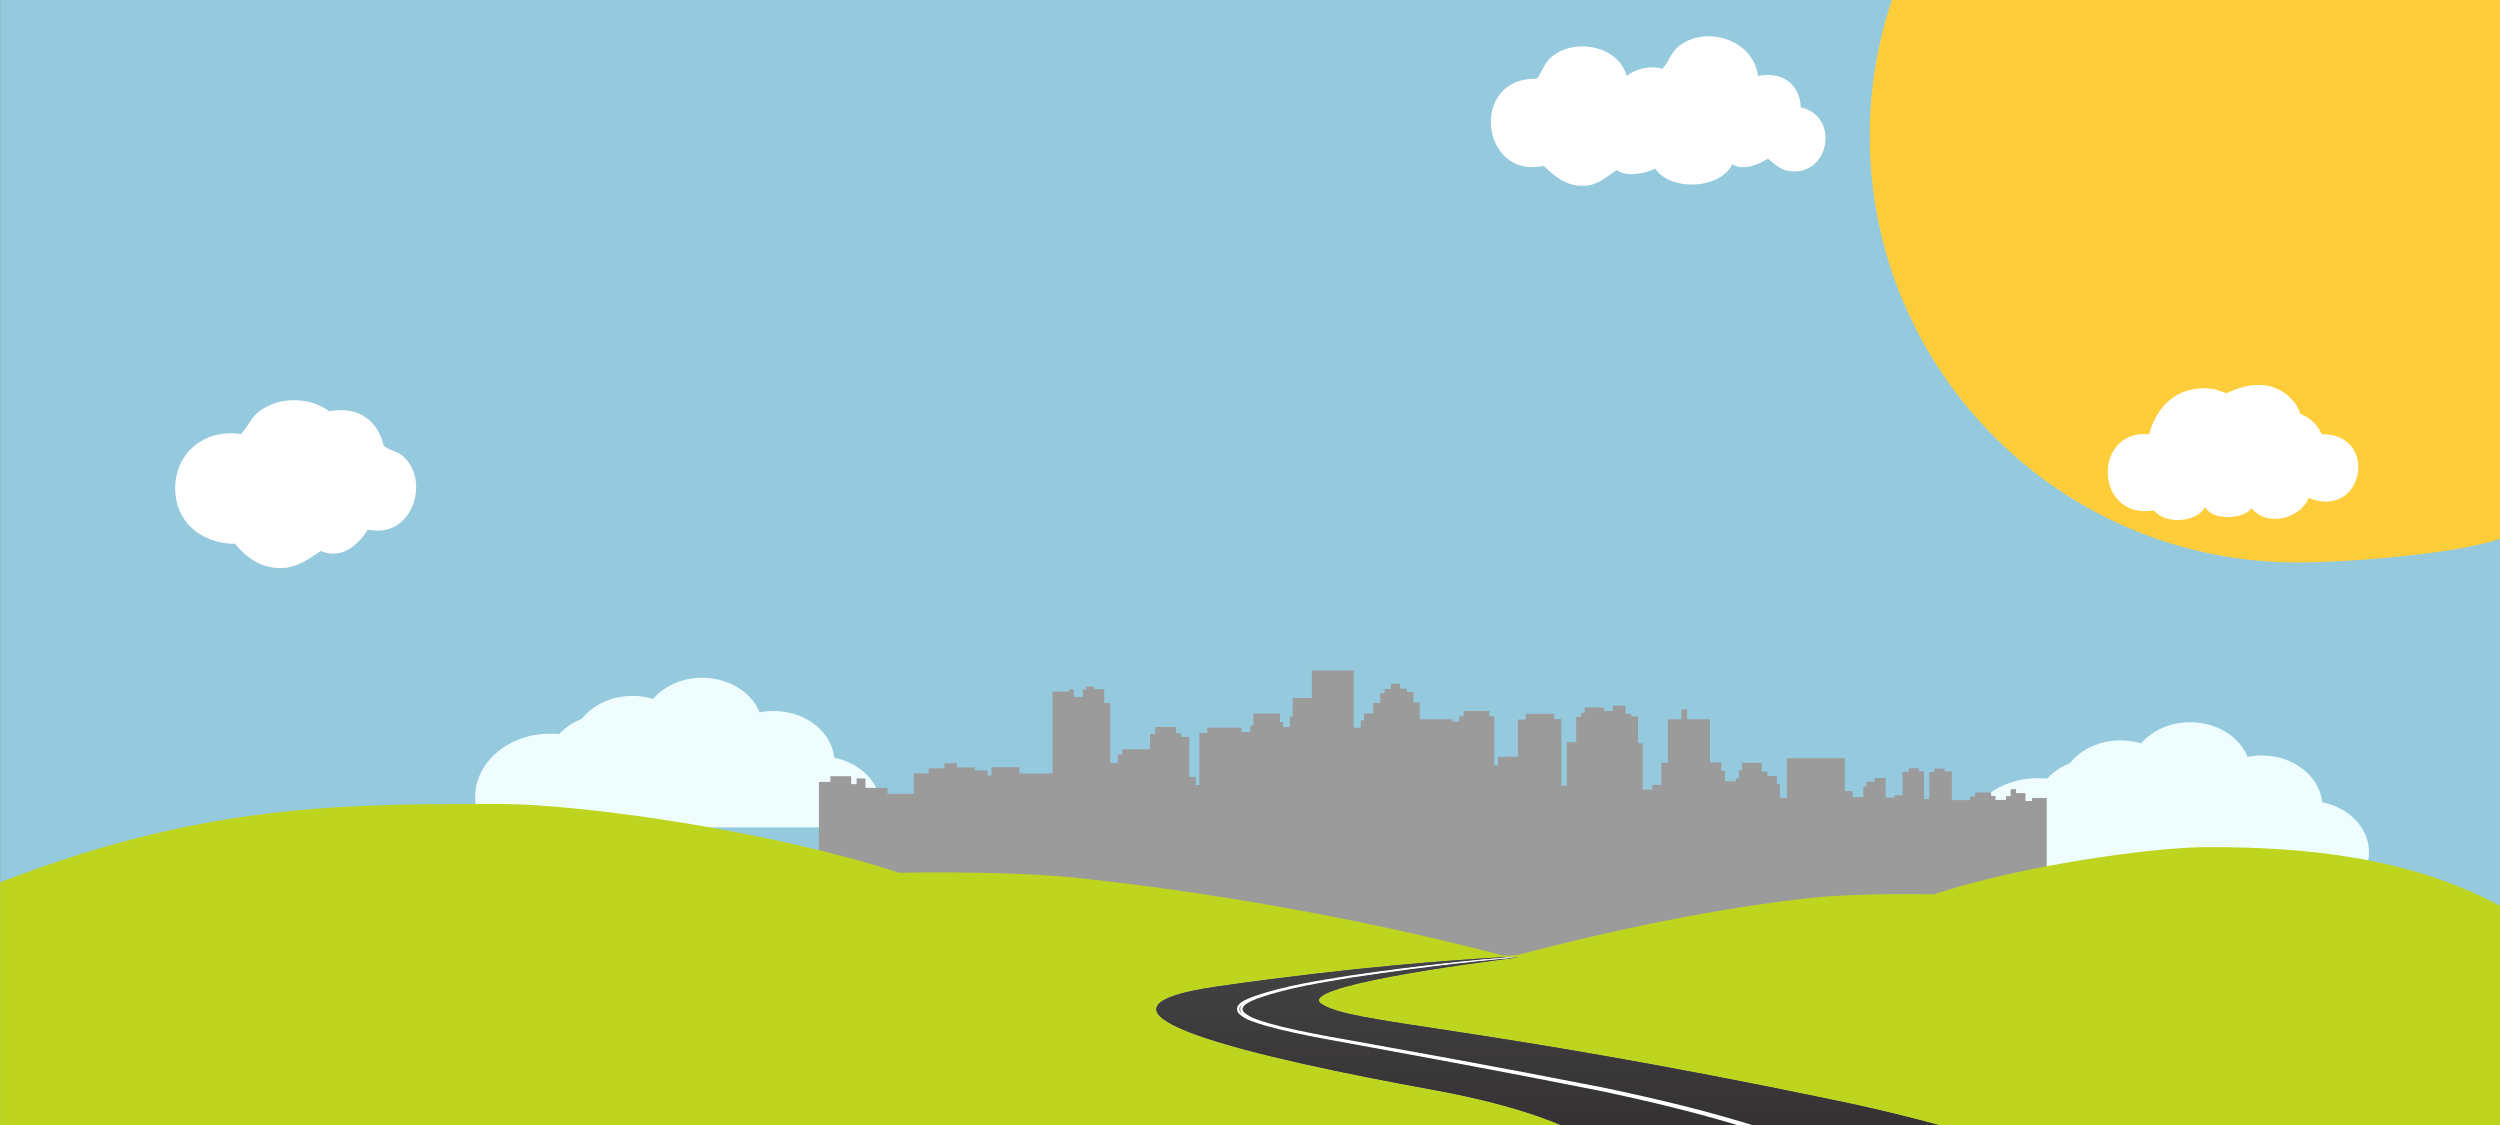 <?xml version="1.0" encoding="UTF-8" standalone="no"?><!DOCTYPE svg PUBLIC "-//W3C//DTD SVG 1.1//EN" "http://www.w3.org/Graphics/SVG/1.1/DTD/svg11.dtd"><svg width="100%" height="100%" viewBox="0 0 960 432" version="1.1" xmlns="http://www.w3.org/2000/svg" xmlns:xlink="http://www.w3.org/1999/xlink" xml:space="preserve" xmlns:serif="http://www.serif.com/" style="fill-rule:evenodd;clip-rule:evenodd;stroke-linejoin:round;stroke-miterlimit:1.414;"><rect x="0" y="0" width="960" height="432" fill="#808080" stroke="none"/><rect id="Plan-de-travail1" serif:id="Plan de travail1" x="0" y="0" width="960" height="432" style="fill:none;"/><clipPath id="_clip1"><rect x="0" y="0" width="960" height="432"/></clipPath><g clip-path="url(#_clip1)"><g id="Layer-2" serif:id="Layer 2"><path d="M0.058,586.047l0,-814.138l959.942,0l0,814.138l-959.942,0Z" style="fill:#95cade;"/><path d="M336.54,317.72c1.14,-2.325 1.771,-4.873 1.771,-7.546c0,-9.329 -7.661,-17.141 -17.952,-19.201c-1.069,-10.06 -11.066,-17.949 -23.247,-17.949c-1.858,0 -3.662,0.188 -5.395,0.537c-3.155,-7.741 -11.842,-13.305 -22.072,-13.305c-7.759,0 -14.632,3.202 -18.876,8.126c-2.469,-0.752 -5.129,-1.162 -7.904,-1.162c-8.104,0 -15.243,3.492 -19.429,8.794c-3.438,1.351 -6.42,3.383 -8.705,5.895c-1.133,-0.112 -2.282,-0.177 -3.451,-0.177c-15.928,0 -28.84,10.915 -28.84,24.378c0,4.202 1.259,8.158 3.474,11.61l150.626,0Z" style="fill:#effdff;fill-rule:nonzero;"/><path d="M907.929,334.803c1.14,-2.327 1.773,-4.873 1.773,-7.547c0,-9.33 -7.661,-17.14 -17.954,-19.201c-1.068,-10.061 -11.065,-17.947 -23.246,-17.947c-1.857,0 -3.663,0.189 -5.395,0.535c-3.155,-7.742 -11.842,-13.306 -22.072,-13.306c-7.76,0 -14.632,3.205 -18.878,8.128c-2.467,-0.75 -5.127,-1.161 -7.902,-1.161c-8.105,0 -15.245,3.493 -19.429,8.795c-3.438,1.349 -6.423,3.383 -8.705,5.896c-1.132,-0.115 -2.284,-0.18 -3.453,-0.18c-15.927,0 -28.838,10.916 -28.838,24.378c0,4.202 1.256,8.159 3.472,11.61l150.627,0Z" style="fill:#effdff;fill-rule:nonzero;"/><path d="M566.597,370.57l-252.134,-27.192l0,-43.127l4.39,0l0,-2.192l7.983,0l0,3.035l2.097,0l0,-2.192l3.391,0l0,3.626l8.483,0l0,2.28l10.078,0l0,-7.845l5.688,0l0,-1.94l6.087,0l0,-1.94l4.79,0l0,1.603l6.885,0l0,1.095l4.89,0l0,2.024l1.497,0l0,-3.205l10.776,0l0,2.448l12.674,0l0,-31.462l6.386,0l0,-0.843l1.796,0l0,2.867l3.492,0l0,-2.867l1.299,0l0,-1.097l3.093,0l0,1.012l3.792,0l0,5.315l2.294,0l0,23.027l2.895,0l0,-3.29l1.795,0l0,-2.026l10.579,0l0,-5.819l1.995,0l0,-2.698l7.983,0l0,2.361l1.995,0l0,1.434l3.094,0l0,15.349l2.495,0l0,3.121l1.397,0l0,-19.99l3.022,0l0,-2.024l13.144,0l0,1.688l3.393,0l0,-2.446l1.197,0l0,-4.639l10.178,0l0,3.288l1.196,0l0,1.858l2.593,0l0,-3.965l1.101,0l0,-7.169l7.383,0l0,-10.545l16.065,0l0,21.93l2.696,0l0,-2.781l1.299,0l0,-2.701l3.489,0l0,-3.963l2.697,0l0,-3.798l1.697,0l0,-1.601l2.394,0l0,-2.023l3.492,0l0,1.855l2.694,0l0,1.35l2.492,0l0,3.962l2.398,0l0,6.495l12.574,0l0,0.843l2.593,0l0,-2.024l1.697,0l0,-2.022l9.878,0l0,2.022l1.895,0l0,18.894l1.398,0l0,-3.374l7.684,0l0,-14.254l2.994,0l0,-2.194l10.977,0l0,2.024l2.694,0l0,25.557l2.096,0l0,-16.699l3.593,0l0,-9.701l1.894,0l0,-1.517l1.397,0l0,-2.109l7.485,0l0,1.351l3.292,0l0,-2.024l4.889,0l0,3.118l2.196,0l0,1.014l2.597,0l0,10.289l1.817,0l0,17.796l3.668,0l0,-1.854l3.493,0l0,-8.434l2.496,0l0,-16.702l5.186,0l0,-3.792l2.197,0l0,3.792l8.782,0l0,16.531l4.39,0l0,3.29l1.398,0l0,3.963l4.09,0l0,-1.095l1.298,0l0,-3.205l1.098,0l0,-2.782l7.583,0l0,3.373l2.198,0l0,1.686l3.589,0l0,3.036l1.199,0l0,5.398l2.695,0l0,-15.266l22.25,0l0,12.653l2.996,0l0,2.277l4.091,0l0,-4.134l1.196,0l0,-1.772l3.192,0l0,-1.435l4.192,0l0,7.511l3.292,0l0,-0.847l3.194,0l0,-9.022l2.395,0l0,-1.35l3.892,0l0,1.097l1.995,0l0,10.711l1.996,0l0,-10.373l1.896,0l0,-1.352l3.99,0l0,1.099l2.795,0l0,11.048l6.988,0l0,-1.435l1.994,0l0,-1.519l6.086,0l0,1.352l1.696,0l0,1.517l3.993,0l0,-1.435l1.798,0l0,-2.696l2.095,0l0,1.515l3.59,0l0,3.035l2.496,0l0,-1.179l5.687,0l0,36.832l-219.36,27.33Z" style="fill:#9c9b9b;fill-rule:nonzero;"/><path d="M0.058,338.817l0,359.323l959.942,0l0,-350.323c-35.36,-19.026 -76.122,-22.578 -112.275,-22.53c-21.857,0.029 -72.015,7.244 -105.135,18.126c-19.395,-0.332 -36.657,0.324 -45.626,1.242c-36.995,3.793 -78.251,12.614 -114.336,22.094c-0.121,0.031 -3.604,0.384 -6.137,0.158c0.684,0.062 -0.756,-0.32 -2.719,-0.889c-51.453,-13.296 -109.941,-23.739 -162.093,-29.081c-13.066,-1.34 -38.208,-2.296 -66.467,-1.815c-48.248,-15.85 -121.31,-26.358 -153.15,-26.402c-2.517,-0.003 -5.025,-0.006 -7.509,-0.006c-59.383,0 -110.538,1.487 -184.495,30.103Z" style="fill:#bed520;fill-rule:nonzero;"/><path d="M550.173,418.458c65.957,12.008 128.532,40.599 16.237,97.782c-197.953,100.806 -371.506,155.193 -481.852,183.029l693.01,0c31.708,-31.834 62.046,-65.351 78.031,-87.247c74.588,-102.188 -11.164,-160.398 -151.193,-189.561c-140.026,-29.165 -184.675,-29.165 -196.853,-36.883c-10.617,-6.733 57.868,-15.749 75.553,-17.944l-6.984,0c-17.974,0.978 -56.714,3.734 -108.138,11.08c-65.15,9.31 16.236,27.736 82.189,39.744" style="fill:#f2f2f2;fill-rule:nonzero;"/><path d="M576.123,367.634c-17.975,0.978 -56.714,3.734 -108.139,11.08c-65.151,9.31 16.235,27.737 82.189,39.744c65.957,12.008 128.533,40.599 16.238,97.782c-197.676,100.664 -371.029,155.043 -481.399,182.914l692.671,0c31.666,-31.8 61.951,-65.264 77.916,-87.133c74.588,-102.187 -11.164,-160.397 -151.192,-189.559c-140.028,-29.165 -184.677,-29.165 -196.853,-36.884c-10.618,-6.732 57.868,-15.749 75.553,-17.944l-6.984,0Z" style="fill:url(#_Linear2);fill-rule:nonzero;"/><path d="M576.123,367.634c-17.973,0.978 -56.714,3.734 -108.139,11.08c-65.151,9.31 16.235,27.737 82.189,39.744c65.957,12.008 128.533,40.599 16.238,97.782c-197.676,100.664 -371.029,155.043 -481.399,182.914l692.676,0c31.663,-31.801 61.948,-65.266 77.911,-87.133c74.588,-102.187 -11.164,-160.397 -151.192,-189.559c-140.028,-29.165 -184.677,-29.165 -196.853,-36.884c-10.616,-6.732 57.858,-15.748 75.549,-17.944l-6.98,0Z" style="fill:url(#_Linear3);fill-rule:nonzero;"/><path d="M485.611,393.758c7.097,2.048 14.656,3.549 22.475,5.062c31.353,5.733 67.074,12.223 106.348,20.063c19.557,4.155 39.962,8.958 60.511,15.593c20.257,6.758 41.913,14.879 57.887,29.667c16.445,14.36 20.43,38.637 6.127,56.619c-12.842,18.329 -31.777,33.869 -51.617,48.8c-65.732,47.213 -144.917,89.316 -230.068,129.707l18.455,0c80.352,-39.871 149.41,-81.314 214.473,-128.13c19.895,-15.016 37.273,-30.996 50.302,-49.628c14.629,-18.329 10.523,-43.722 -6.417,-58.311c-16.382,-15.094 -38.217,-23.185 -58.584,-29.955c-20.663,-6.639 -41.12,-11.409 -60.721,-15.539c-39.349,-7.772 -75.083,-14.178 -106.446,-19.817c-7.81,-1.487 -15.36,-2.965 -22.383,-4.97c-3.392,-1.051 -7.123,-2.064 -9.372,-4.124c-2.408,-2.381 2.478,-4.364 5.078,-5.398c12.616,-4.382 25.162,-6.125 36.162,-8.031c32.122,-4.847 54.076,-6.905 63.766,-7.732l-2.7,0c-10.765,0.807 -31.696,2.762 -61.208,7.08c-11.052,1.864 -23.556,3.527 -36.418,7.944c-2.36,0.995 -8.41,2.991 -5.466,6.674c2.68,2.416 6.341,3.304 9.816,4.426" style="fill:#fff;fill-rule:nonzero;"/><path d="M486.811,393.758c7.097,2.048 14.656,3.549 22.475,5.062c31.353,5.733 67.074,12.223 106.348,20.063c19.557,4.155 39.962,8.958 60.511,15.593c20.257,6.758 41.913,14.879 57.887,29.667c16.445,14.36 20.43,38.637 6.127,56.619c-12.842,18.329 -31.777,33.869 -51.617,48.8c-65.732,47.213 -144.917,89.316 -230.068,129.707l18.455,0c80.352,-39.871 149.41,-81.314 214.473,-128.13c19.895,-15.016 37.273,-30.996 50.302,-49.628c14.629,-18.329 10.523,-43.722 -6.417,-58.311c-16.382,-15.094 -38.217,-23.185 -58.584,-29.955c-20.663,-6.639 -41.12,-11.409 -60.721,-15.539c-39.349,-7.772 -75.083,-14.178 -106.446,-19.817c-7.81,-1.487 -15.36,-2.965 -22.383,-4.97c-3.392,-1.051 -7.123,-2.064 -9.372,-4.124c-2.408,-2.381 2.478,-4.364 5.078,-5.398c12.616,-4.382 25.162,-6.125 36.162,-8.031c32.122,-4.847 54.076,-6.905 63.766,-7.732l-2.7,0c-10.765,0.807 -31.696,2.762 -61.208,7.08c-11.052,1.864 -23.556,3.527 -36.418,7.944c-2.36,0.995 -8.41,2.991 -5.466,6.674c2.68,2.416 6.341,3.304 9.816,4.426" style="fill:#fff;fill-rule:nonzero;"/><path d="M960,206.915l0,-210.694l-232.178,0c-6.372,17.459 -9.842,36.31 -9.842,55.961c0,90.476 73.547,163.818 164.282,163.818c18.944,0 60.8,-3.207 77.738,-9.085" style="fill:#ffcd39;"/><path d="M675.062,29.171c9.393,-1.924 16.042,3.2 16.444,12.044c14.505,3.231 11.451,24.869 -2.744,24.631c-4.58,-0.077 -6.727,-2.389 -9.869,-4.927c-3.206,1.964 -9.174,4.915 -13.7,2.188c-4.713,9.512 -23.418,10.553 -29.599,1.645c-3.793,1.852 -10.872,3.425 -14.799,0.544c-3.691,2.372 -6.8,5.648 -12.055,6.021c-7.065,0.497 -12.179,-3.779 -15.896,-7.666c-24.294,5.496 -28.825,-34.101 -2.745,-33.387c2.195,-2.814 2.769,-5.838 5.484,-8.208c9.034,-7.891 26.139,-4.314 29.051,7.115c3.033,-2.377 8.434,-4.288 13.705,-2.738c2.916,-3.236 3.376,-6.732 7.122,-9.307c10.896,-7.487 28.063,-1.188 29.601,12.045" style="fill:#fff;"/><path d="M141.253,203.36c-3.159,5.163 -9.641,11.866 -18.089,8.21c-4.305,2.928 -8.992,6.495 -15.345,6.572c-7.954,0.096 -13.752,-4.619 -17.538,-9.304c-13.745,-0.154 -23.023,-8.967 -23.023,-21.348c0,-12.891 10.524,-22.935 25.212,-20.8c2.685,-2.578 3.637,-6.099 7.127,-8.759c7.419,-5.662 19.195,-5.684 26.857,0c11.553,-2.142 18.798,4.022 20.826,13.138c2.493,2.188 5.018,2.093 7.13,3.833c11.227,9.24 4.062,32.268 -13.157,28.458" style="fill:#fff;"/><path d="M886.521,191.203c-2.77,7.423 -15.504,11.723 -21.927,3.933c-3.29,4.48 -15.128,4.816 -17.819,-0.439c-3.1,5.934 -15.323,6.827 -19.642,1.312c-23.009,3.705 -23.723,-31.257 -1.829,-29.269c2.51,-10.014 10.357,-18.978 23.76,-17.471c2.095,0.235 3.637,1.005 5.934,1.745c4.561,-2.156 9.339,-3.705 14.617,-3.058c6.376,0.783 11.912,5.274 13.707,10.919c3.835,1.577 6.577,4.197 8.222,7.865c22.295,-0.222 16.128,33.104 -5.023,24.463" style="fill:#fff;"/></g></g><defs><linearGradient id="_Linear2" x1="0" y1="0" x2="1" y2="0" gradientUnits="userSpaceOnUse" gradientTransform="matrix(-3.66004e-05,533.52,-631.233,-3.09348e-05,483.849,208.024)"><stop offset="0" style="stop-color:#231f20;stop-opacity:1"/><stop offset="0.22" style="stop-color:#4d4d4f;stop-opacity:1"/><stop offset="0.56" style="stop-color:#231f20;stop-opacity:1"/><stop offset="0.79" style="stop-color:#4d4d4f;stop-opacity:1"/><stop offset="1" style="stop-color:#231f20;stop-opacity:1"/></linearGradient><linearGradient id="_Linear3" x1="0" y1="0" x2="1" y2="0" gradientUnits="userSpaceOnUse" gradientTransform="matrix(-3.66004e-05,533.52,-631.233,-3.09348e-05,483.849,208.024)"><stop offset="0" style="stop-color:#231f20;stop-opacity:1"/><stop offset="0.22" style="stop-color:#4d4d4f;stop-opacity:1"/><stop offset="0.56" style="stop-color:#231f20;stop-opacity:1"/><stop offset="0.79" style="stop-color:#4d4d4f;stop-opacity:1"/><stop offset="1" style="stop-color:#231f20;stop-opacity:1"/></linearGradient></defs></svg>